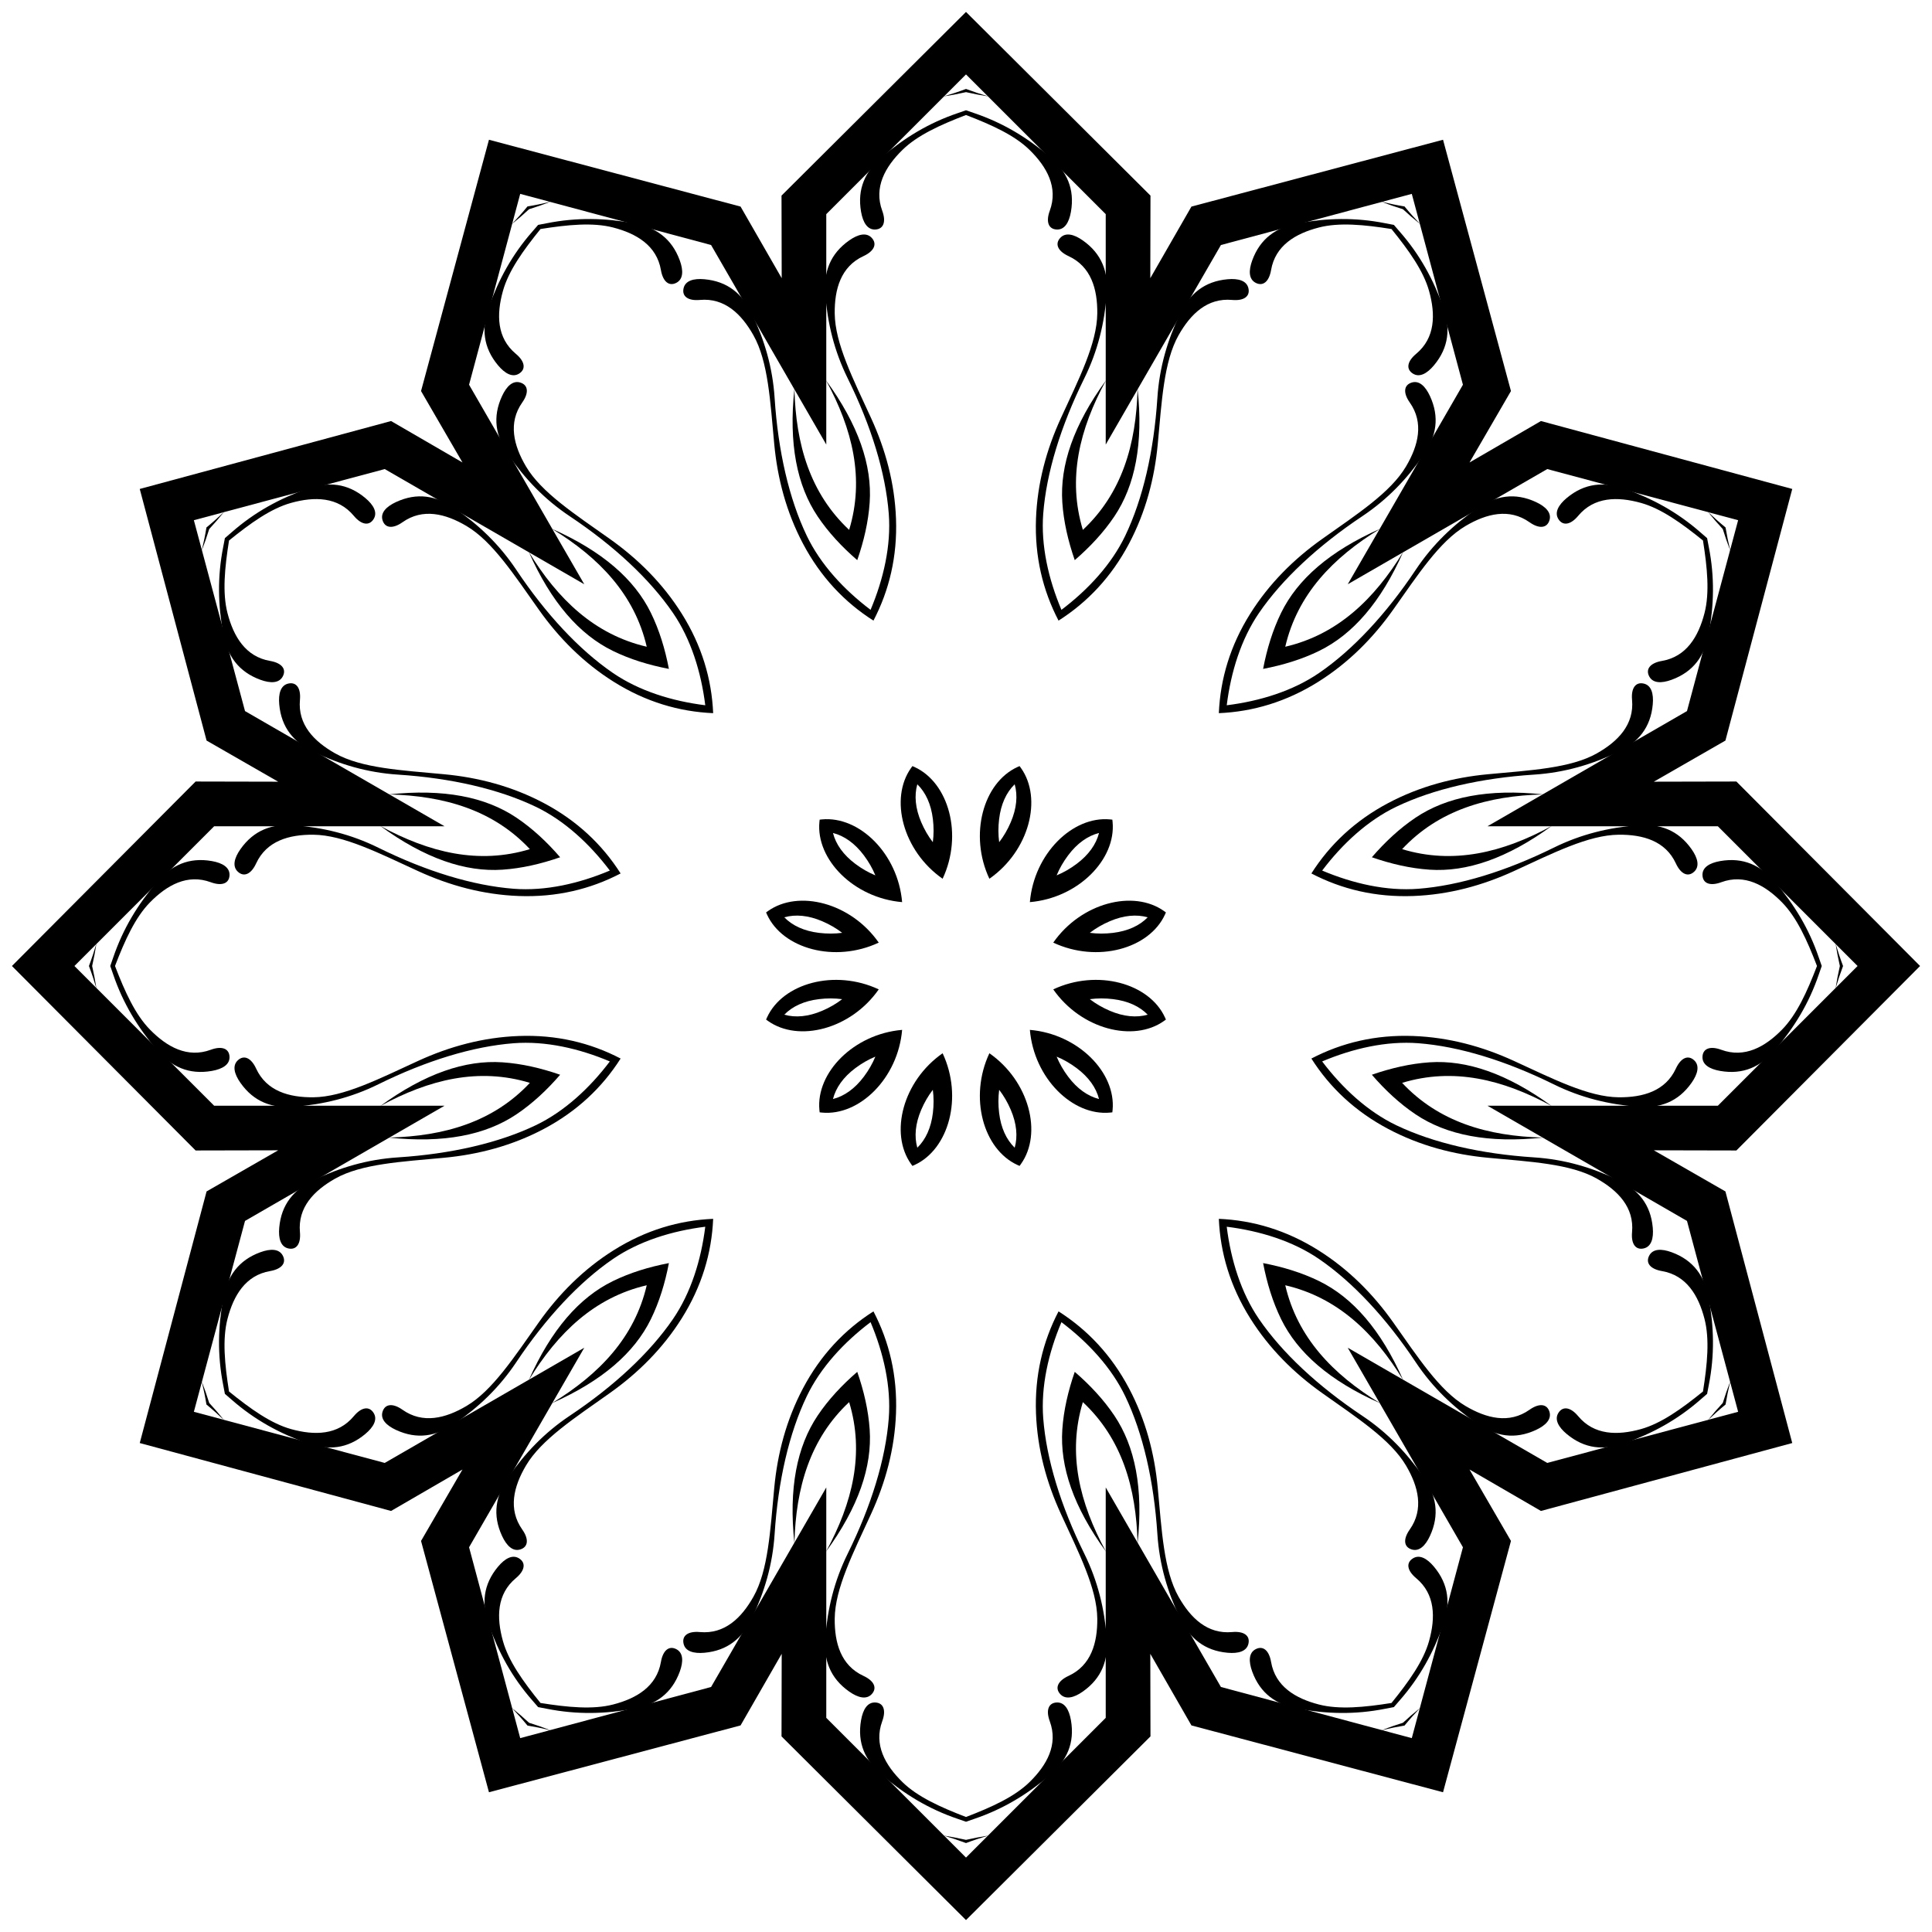 <?xml version="1.0" encoding="utf-8"?>

<!DOCTYPE svg PUBLIC "-//W3C//DTD SVG 1.1//EN" "http://www.w3.org/Graphics/SVG/1.1/DTD/svg11.dtd">
<svg version="1.1" id="Layer_1" xmlns="http://www.w3.org/2000/svg" xmlns:xlink="http://www.w3.org/1999/xlink" x="0px" y="0px"
	 viewBox="0 0 1620.001 1620.001" enable-background="new 0 0 1620.001 1620.001" xml:space="preserve">
<path d="M1059.125,560.876c16.693-3.201,32.556-8.03,47.083-15.149c28.035-13.74,51.677-40.698,70.401-82.966
	c-24.307,39.835-55.246,69.382-98.902,79.533c10.152-43.656,39.699-74.596,79.533-98.902
	c-42.268,18.724-69.226,42.366-82.966,70.401C1067.155,528.32,1062.326,544.183,1059.125,560.876z"/>
<path d="M1150.311,718.815c16.057,5.575,32.209,9.324,48.35,10.422c31.149,2.119,65.103-9.407,102.452-36.65
	c-40.967,22.345-82.535,32.464-125.418,19.427c30.62-32.732,71.678-44.752,118.329-45.885
	c-45.967-4.918-81.135,2.076-107.051,19.486C1173.543,694.635,1161.429,705.958,1150.311,718.815z"/>
<path d="M1150.311,901.186c11.118,12.856,23.232,24.179,36.661,33.201c25.917,17.41,61.084,24.404,107.051,19.486
	c-46.651-1.133-87.709-13.153-118.329-45.885c42.883-13.037,84.451-2.918,125.418,19.427c-37.35-27.243-71.303-38.769-102.452-36.65
	C1182.52,891.863,1166.368,895.612,1150.311,901.186z"/>
<path d="M1059.125,1059.125c3.201,16.693,8.03,32.556,15.15,47.083c13.74,28.035,40.698,51.677,82.966,70.401
	c-39.835-24.307-69.382-55.246-79.533-98.902c43.656,10.152,74.596,39.699,98.902,79.533
	c-18.724-42.268-42.366-69.226-70.401-82.966C1091.681,1067.155,1075.818,1062.326,1059.125,1059.125z"/>
<path d="M901.186,1150.311c-5.575,16.057-9.324,32.209-10.422,48.35c-2.119,31.149,9.407,65.103,36.65,102.452
	c-22.345-40.967-32.464-82.535-19.427-125.418c32.732,30.62,44.752,71.678,45.885,118.329c4.918-45.967-2.076-81.135-19.486-107.051
	C925.365,1173.543,914.042,1161.429,901.186,1150.311z"/>
<path d="M718.815,1150.311c-12.856,11.118-24.179,23.232-33.201,36.661c-17.41,25.917-24.404,61.084-19.486,107.051
	c1.133-46.651,13.153-87.709,45.885-118.329c13.037,42.883,2.918,84.451-19.427,125.418c27.243-37.35,38.769-71.303,36.65-102.452
	C728.138,1182.52,724.389,1166.368,718.815,1150.311z"/>
<path d="M560.876,1059.125c-16.693,3.201-32.555,8.03-47.083,15.15c-28.035,13.74-51.677,40.698-70.401,82.966
	c24.307-39.835,55.246-69.382,98.902-79.533c-10.152,43.656-39.699,74.596-79.533,98.902c42.268-18.724,69.226-42.366,82.966-70.401
	C552.846,1091.681,557.675,1075.818,560.876,1059.125z"/>
<path d="M469.69,901.186c-16.057-5.575-32.209-9.324-48.35-10.422c-31.149-2.119-65.102,9.407-102.452,36.65
	c40.967-22.345,82.535-32.464,125.419-19.427c-30.62,32.732-71.678,44.752-118.329,45.885c45.967,4.918,81.135-2.076,107.051-19.486
	C446.458,925.365,458.572,914.042,469.69,901.186z"/>
<path d="M469.69,718.815c-11.118-12.856-23.232-24.179-36.661-33.201c-25.917-17.41-61.084-24.404-107.051-19.486
	c46.651,1.133,87.709,13.153,118.329,45.885c-42.883,13.037-84.451,2.918-125.419-19.427c37.35,27.243,71.303,38.769,102.452,36.65
	C437.481,728.138,453.633,724.389,469.69,718.815z"/>
<path d="M560.876,560.876c-3.201-16.693-8.03-32.555-15.149-47.083c-13.74-28.035-40.698-51.677-82.966-70.401
	c39.835,24.307,69.382,55.246,79.533,98.902c-43.656-10.152-74.596-39.699-98.902-79.533c18.724,42.268,42.366,69.226,70.401,82.966
	C528.32,552.846,544.183,557.675,560.876,560.876z"/>
<path d="M718.815,469.69c5.575-16.057,9.324-32.209,10.422-48.35c2.119-31.149-9.407-65.102-36.65-102.452
	c22.345,40.967,32.464,82.535,19.427,125.419c-32.732-30.62-44.752-71.678-45.885-118.329
	c-4.918,45.967,2.076,81.135,19.486,107.051C694.635,446.458,705.958,458.572,718.815,469.69z"/>
<path d="M901.186,469.69c12.856-11.118,24.179-23.232,33.201-36.661c17.41-25.917,24.404-61.084,19.486-107.051
	c-1.133,46.651-13.153,87.709-45.885,118.329c-13.037-42.883-2.918-84.451,19.427-125.419
	c-27.243,37.35-38.769,71.303-36.65,102.452C891.863,437.481,895.612,453.633,901.186,469.69z"/>
<path d="M863.561,756.44c40.547-3.459,72.322-35.8,69.36-67.178c-0.063-0.667-0.133-1.323-0.211-1.97
	c-0.647-0.078-1.304-0.148-1.97-0.211C899.361,684.118,867.02,715.893,863.561,756.44z M921.543,698.458
	c-2.402,9.492-8.682,18.359-18.751,25.905c-5.331,3.995-10.954,7.231-16.79,9.637c2.406-5.836,5.642-11.459,9.637-16.79
	C903.184,707.14,912.051,700.86,921.543,698.458z"/>
<path d="M883.166,790.396c36.844,17.278,80.532,5.157,93.656-23.498c0.279-0.609,0.546-1.213,0.802-1.812
	c-0.521-0.391-1.055-0.78-1.601-1.168C950.33,745.663,906.435,757.01,883.166,790.396z M962.37,769.173
	c-6.826,7.019-16.698,11.558-29.192,13.059c-6.614,0.794-13.101,0.785-19.359-0.049c5.002-3.852,10.616-7.103,16.74-9.722
	C942.13,767.512,952.949,766.508,962.37,769.173z"/>
<path d="M883.166,829.605c23.269,33.386,67.164,44.732,92.858,26.478c0.546-0.388,1.079-0.777,1.601-1.168
	c-0.256-0.599-0.523-1.203-0.802-1.812C963.698,824.448,920.01,812.327,883.166,829.605z M962.37,850.828
	c-9.421,2.665-20.24,1.661-31.81-3.287c-6.125-2.619-11.739-5.871-16.74-9.722c6.257-0.835,12.745-0.844,19.359-0.049
	C945.672,839.27,955.544,843.809,962.37,850.828z"/>
<path d="M863.561,863.561c3.459,40.547,35.8,72.322,67.178,69.36c0.667-0.063,1.323-0.133,1.97-0.211
	c0.078-0.647,0.148-1.304,0.211-1.97C935.883,899.361,904.108,867.02,863.561,863.561z M921.543,921.543
	c-9.492-2.402-18.359-8.682-25.905-18.751c-3.995-5.331-7.231-10.954-9.637-16.79c5.836,2.406,11.459,5.642,16.79,9.637
	C912.861,903.184,919.141,912.051,921.543,921.543z"/>
<path d="M829.605,883.166c-17.278,36.844-5.157,80.532,23.498,93.656c0.609,0.279,1.213,0.546,1.812,0.802
	c0.391-0.521,0.78-1.055,1.168-1.601C874.337,950.33,862.991,906.435,829.605,883.166z M850.828,962.37
	c-7.019-6.826-11.558-16.698-13.059-29.192c-0.794-6.614-0.785-13.101,0.049-19.359c3.852,5.002,7.103,10.616,9.722,16.74
	C852.489,942.13,853.493,952.949,850.828,962.37z"/>
<path d="M790.396,883.166c-33.386,23.269-44.732,67.164-26.478,92.858c0.388,0.546,0.777,1.079,1.168,1.601
	c0.599-0.256,1.203-0.523,1.812-0.802C795.553,963.698,807.674,920.01,790.396,883.166z M769.173,962.37
	c-2.665-9.421-1.661-20.24,3.287-31.81c2.619-6.125,5.871-11.739,9.722-16.74c0.835,6.257,0.844,12.745,0.049,19.359
	C780.731,945.672,776.192,955.544,769.173,962.37z"/>
<path d="M756.44,863.561c-40.547,3.459-72.321,35.8-69.359,67.178c0.063,0.667,0.133,1.323,0.211,1.97
	c0.647,0.078,1.304,0.148,1.97,0.211C720.64,935.883,752.981,904.108,756.44,863.561z M698.458,921.543
	c2.402-9.492,8.682-18.359,18.751-25.905c5.331-3.995,10.954-7.231,16.79-9.637c-2.406,5.836-5.642,11.459-9.637,16.79
	C716.817,912.861,707.95,919.141,698.458,921.543z"/>
<path d="M736.835,829.605c-36.844-17.278-80.532-5.157-93.656,23.498c-0.279,0.609-0.546,1.213-0.802,1.812
	c0.521,0.391,1.055,0.78,1.601,1.168C669.671,874.337,713.566,862.991,736.835,829.605z M657.63,850.828
	c6.826-7.019,16.698-11.558,29.192-13.059c6.614-0.794,13.101-0.785,19.359,0.049c-5.002,3.852-10.616,7.103-16.74,9.722
	C677.87,852.489,667.052,853.493,657.63,850.828z"/>
<path d="M736.835,790.396c-23.269-33.386-67.164-44.732-92.858-26.478c-0.546,0.388-1.079,0.777-1.601,1.168
	c0.256,0.599,0.524,1.203,0.802,1.812C656.303,795.553,699.991,807.674,736.835,790.396z M657.63,769.173
	c9.421-2.665,20.24-1.661,31.81,3.287c6.125,2.619,11.739,5.871,16.74,9.722c-6.257,0.835-12.745,0.844-19.359,0.049
	C674.328,780.731,664.457,776.192,657.63,769.173z"/>
<path d="M756.44,756.44c-3.459-40.547-35.8-72.321-67.178-69.359c-0.667,0.063-1.323,0.133-1.97,0.211
	c-0.078,0.647-0.148,1.304-0.211,1.97C684.118,720.64,715.893,752.981,756.44,756.44z M698.458,698.458
	c9.492,2.402,18.359,8.682,25.905,18.751c3.995,5.331,7.231,10.954,9.637,16.79c-5.836-2.406-11.459-5.642-16.79-9.637
	C707.14,716.817,700.86,707.95,698.458,698.458z"/>
<path d="M790.396,736.835c17.278-36.844,5.157-80.532-23.498-93.656c-0.609-0.279-1.213-0.546-1.812-0.802
	c-0.391,0.521-0.78,1.055-1.168,1.601C745.663,669.671,757.01,713.566,790.396,736.835z M769.173,657.63
	c7.019,6.826,11.558,16.698,13.059,29.192c0.794,6.614,0.785,13.101-0.049,19.359c-3.852-5.002-7.103-10.616-9.722-16.74
	C767.512,677.87,766.508,667.052,769.173,657.63z"/>
<path d="M829.605,736.835c33.386-23.269,44.732-67.164,26.478-92.858c-0.388-0.546-0.777-1.079-1.168-1.601
	c-0.599,0.256-1.203,0.524-1.812,0.802C824.448,656.303,812.327,699.991,829.605,736.835z M850.828,657.63
	c2.665,9.421,1.661,20.24-3.287,31.81c-2.619,6.125-5.871,11.739-9.722,16.74c-0.835-6.257-0.844-12.745-0.049-19.359
	C839.27,674.328,843.809,664.457,850.828,657.63z"/>
<path d="M1176.372,175.427c-5.886-1.805-11.921-3.898-18.106-6.286c6.537,1.583,13.02,2.917,19.443,3.97
	c4.124,5.036,8.521,9.984,13.16,14.853C1185.708,183.801,1180.878,179.622,1176.372,175.427z"/>
<path d="M1444.574,443.629c-4.195-4.506-8.375-9.336-12.537-14.497c4.87,4.639,9.817,9.036,14.853,13.16
	c1.053,6.423,2.387,12.906,3.97,19.443C1448.472,455.55,1446.379,449.516,1444.574,443.629z"/>
<path d="M1542.743,810c-1.38-6-2.584-12.273-3.609-18.823c1.898,6.452,3.984,12.734,6.284,18.823
	c-2.299,6.089-4.386,12.371-6.284,18.823C1540.158,822.273,1541.363,816.001,1542.743,810z"/>
<path d="M1444.574,1176.372c1.805-5.886,3.898-11.921,6.286-18.106c-1.583,6.537-2.917,13.02-3.97,19.443
	c-5.036,4.124-9.984,8.521-14.853,13.16C1436.199,1185.708,1440.379,1180.878,1444.574,1176.372z"/>
<path d="M1176.372,1444.574c4.506-4.195,9.336-8.375,14.497-12.537c-4.639,4.87-9.036,9.817-13.16,14.853
	c-6.423,1.053-12.906,2.387-19.443,3.97C1164.451,1448.472,1170.485,1446.379,1176.372,1444.574z"/>
<path d="M810,1542.743c6-1.38,12.273-2.584,18.823-3.609c-6.452,1.898-12.734,3.984-18.823,6.284
	c-6.089-2.299-12.371-4.386-18.823-6.284C797.728,1540.158,804,1541.363,810,1542.743z"/>
<path d="M443.629,1444.574c5.886,1.805,11.921,3.898,18.106,6.286c-6.537-1.583-13.02-2.917-19.443-3.97
	c-4.124-5.036-8.521-9.984-13.16-14.853C434.293,1436.199,439.123,1440.379,443.629,1444.574z"/>
<path d="M175.427,1176.372c4.195,4.506,8.374,9.336,12.537,14.497c-4.87-4.639-9.817-9.036-14.853-13.16
	c-1.053-6.423-2.387-12.906-3.97-19.443C171.529,1164.451,173.622,1170.485,175.427,1176.372z"/>
<path d="M77.258,810c1.38,6,2.584,12.273,3.609,18.823c-1.898-6.452-3.984-12.734-6.284-18.823
	c2.299-6.089,4.386-12.371,6.284-18.823C79.842,797.728,78.638,804,77.258,810z"/>
<path d="M175.427,443.629c-1.805,5.886-3.898,11.921-6.286,18.106c1.583-6.537,2.917-13.02,3.97-19.443
	c5.036-4.124,9.984-8.521,14.853-13.16C183.801,434.293,179.622,439.123,175.427,443.629z"/>
<path d="M443.629,175.427c-4.506,4.195-9.336,8.374-14.497,12.537c4.639-4.87,9.036-9.817,13.16-14.853
	c6.423-1.053,12.906-2.387,19.443-3.97C455.55,171.529,449.516,173.622,443.629,175.427z"/>
<path d="M810,77.258c-6,1.38-12.273,2.584-18.823,3.609c6.452-1.898,12.734-3.984,18.823-6.284
	c6.089,2.299,12.371,4.386,18.823,6.284C822.273,79.842,816.001,78.638,810,77.258z"/>
<path d="M887.6,520.395c24.223-15.405,44.319-36.607,59.079-64.509c13.957-26.384,21.416-54.661,24.115-83.559
	c3.332-35.67,5.026-69.211,17.482-91.28c10.024-17.759,24.127-31.435,44.88-29.542c9.922,0.905,15.224-3.031,13.65-9.825
	c-1.461-6.308-8.323-8.358-17.44-7.539c-19.392,1.741-31.925,12.124-40.03,29.229c-10.271,21.676-17.182,44.428-18.874,70.436
	c-2.889,44.424-12.102,84.443-26.933,115.399c-11.515,24.035-31.103,45.202-53.51,62.15c-10.931-25.88-17.312-54.006-15.266-80.578
	c2.635-34.224,14.666-73.488,34.375-113.405c11.539-23.369,16.93-46.528,18.873-70.436c1.533-18.866-4.129-34.124-20.052-45.328
	c-7.486-5.267-14.453-6.923-18.873-2.191c-4.76,5.097-2.137,11.157,6.909,15.334c18.919,8.737,24.295,27.632,24.097,48.024
	c-0.247,25.34-15.55,55.235-30.5,87.792c-12.111,26.376-19.79,54.594-20.895,84.422C867.522,466.532,874.325,494.942,887.6,520.395z
	"/>
<path d="M1022.007,597.994c28.68-1.23,56.685-9.543,83.419-26.326c25.279-15.87,45.877-36.629,62.664-60.306
	c20.721-29.225,38.958-57.426,60.78-70.31c17.561-10.368,36.612-15.16,53.639-3.144c8.14,5.745,14.7,4.987,16.734-1.684
	c1.889-6.194-3.029-11.399-11.333-15.249c-17.665-8.189-33.709-5.463-49.282,5.298c-19.734,13.637-37.094,29.885-51.563,51.562
	c-24.714,37.028-52.702,67.079-81.024,86.473c-21.99,15.058-49.537,23.595-77.416,27.069c3.474-27.879,12.011-55.426,27.069-77.416
	c19.394-28.322,49.445-56.31,86.472-81.024c21.677-14.469,37.926-31.829,51.562-51.563c10.761-15.572,13.487-31.617,5.298-49.282
	c-3.849-8.304-9.055-13.222-15.249-11.333c-6.671,2.034-7.429,8.594-1.684,16.734c12.016,17.026,7.224,36.078-3.144,53.639
	c-12.884,21.822-41.084,40.06-70.309,60.78c-23.677,16.787-44.436,37.385-60.307,62.664
	C1031.55,541.309,1023.236,569.314,1022.007,597.994z"/>
<path d="M1099.606,732.401c25.453,13.275,53.863,20.078,85.406,18.91c29.828-1.104,58.046-8.784,84.422-20.895
	c32.557-14.949,62.452-30.253,87.792-30.5c20.392-0.199,39.287,5.177,48.024,24.097c4.177,9.045,10.237,11.669,15.334,6.909
	c4.732-4.42,3.076-11.387-2.191-18.873c-11.204-15.924-26.462-21.586-45.328-20.052c-23.908,1.943-47.067,7.334-70.436,18.873
	c-39.917,19.71-79.181,31.741-113.405,34.375c-26.573,2.046-54.698-4.335-80.578-15.266c16.948-22.407,38.115-41.995,62.15-53.51
	c30.956-14.831,70.975-24.043,115.399-26.933c26.007-1.691,48.759-8.602,70.436-18.874c17.105-8.105,27.488-20.638,29.229-40.03
	c0.818-9.116-1.231-15.978-7.539-17.44c-6.795-1.574-10.731,3.728-9.825,13.65c1.893,20.753-11.783,34.856-29.542,44.88
	c-22.069,12.456-55.61,14.151-91.28,17.483c-28.898,2.699-57.175,10.158-83.559,24.115
	C1136.214,688.081,1115.011,708.178,1099.606,732.401z"/>
<path d="M1099.606,887.6c15.405,24.223,36.607,44.319,64.509,59.079c26.384,13.957,54.661,21.416,83.559,24.115
	c35.67,3.332,69.211,5.026,91.28,17.482c17.759,10.024,31.435,24.127,29.542,44.88c-0.905,9.922,3.031,15.224,9.825,13.65
	c6.308-1.461,8.358-8.323,7.539-17.44c-1.741-19.392-12.124-31.925-29.229-40.03c-21.677-10.271-44.428-17.182-70.436-18.874
	c-44.424-2.889-84.443-12.102-115.399-26.933c-24.036-11.515-45.202-31.103-62.15-53.51c25.88-10.931,54.006-17.312,80.578-15.266
	c34.224,2.635,73.488,14.666,113.405,34.375c23.369,11.539,46.528,16.93,70.436,18.873c18.866,1.533,34.125-4.129,45.328-20.052
	c5.267-7.486,6.923-14.453,2.191-18.873c-5.097-4.76-11.157-2.137-15.334,6.909c-8.737,18.919-27.632,24.295-48.024,24.097
	c-25.34-0.247-55.235-15.55-87.792-30.5c-26.376-12.111-54.594-19.79-84.422-20.895
	C1153.469,867.522,1125.059,874.325,1099.606,887.6z"/>
<path d="M1022.007,1022.007c1.23,28.68,9.543,56.685,26.326,83.419c15.87,25.279,36.629,45.877,60.307,62.664
	c29.225,20.721,57.425,38.958,70.309,60.78c10.368,17.561,15.16,36.612,3.144,53.639c-5.745,8.14-4.987,14.7,1.684,16.734
	c6.194,1.889,11.4-3.029,15.249-11.333c8.188-17.665,5.463-33.709-5.298-49.282c-13.637-19.734-29.885-37.094-51.562-51.563
	c-37.028-24.714-67.079-52.702-86.472-81.024c-15.058-21.99-23.595-49.537-27.069-77.416c27.879,3.474,55.426,12.011,77.416,27.069
	c28.322,19.394,56.31,49.445,81.024,86.472c14.469,21.677,31.829,37.926,51.563,51.562c15.572,10.761,31.617,13.487,49.282,5.298
	c8.304-3.849,13.222-9.055,11.333-15.249c-2.034-6.671-8.594-7.429-16.734-1.684c-17.026,12.016-36.078,7.224-53.639-3.144
	c-21.822-12.884-40.06-41.084-60.78-70.309c-16.787-23.677-37.385-44.436-62.664-60.307
	C1078.692,1031.55,1050.687,1023.236,1022.007,1022.007z"/>
<path d="M887.6,1099.606c-13.275,25.453-20.078,53.863-18.91,85.406c1.104,29.828,8.784,58.046,20.895,84.422
	c14.949,32.557,30.253,62.452,30.5,87.792c0.199,20.392-5.177,39.287-24.097,48.024c-9.045,4.177-11.669,10.237-6.909,15.334
	c4.42,4.732,11.387,3.076,18.873-2.191c15.924-11.204,21.586-26.462,20.052-45.328c-1.943-23.908-7.334-47.067-18.873-70.436
	c-19.71-39.917-31.741-79.181-34.375-113.405c-2.046-26.573,4.335-54.698,15.266-80.578c22.407,16.948,41.995,38.115,53.51,62.15
	c14.831,30.956,24.043,70.975,26.933,115.399c1.691,26.007,8.602,48.759,18.874,70.436c8.105,17.105,20.638,27.488,40.03,29.229
	c9.117,0.818,15.978-1.231,17.44-7.539c1.574-6.795-3.728-10.731-13.65-9.825c-20.753,1.893-34.856-11.783-44.88-29.542
	c-12.456-22.069-14.15-55.61-17.482-91.28c-2.699-28.898-10.158-57.175-24.115-83.559
	C931.919,1136.214,911.823,1115.011,887.6,1099.606z"/>
<path d="M732.401,1099.606c-24.223,15.405-44.319,36.607-59.079,64.509c-13.957,26.384-21.416,54.661-24.115,83.559
	c-3.332,35.67-5.026,69.211-17.483,91.28c-10.024,17.759-24.127,31.435-44.88,29.542c-9.922-0.905-15.224,3.031-13.65,9.825
	c1.461,6.308,8.323,8.358,17.44,7.539c19.392-1.741,31.925-12.124,40.03-29.229c10.271-21.677,17.182-44.428,18.874-70.436
	c2.889-44.424,12.102-84.443,26.933-115.399c11.515-24.036,31.103-45.202,53.51-62.15c10.931,25.88,17.312,54.006,15.266,80.578
	c-2.635,34.224-14.666,73.488-34.375,113.405c-11.539,23.369-16.93,46.528-18.873,70.436c-1.533,18.866,4.129,34.125,20.052,45.328
	c7.486,5.267,14.453,6.923,18.873,2.191c4.76-5.097,2.137-11.157-6.909-15.334c-18.919-8.737-24.295-27.632-24.097-48.024
	c0.247-25.34,15.55-55.235,30.5-87.792c12.111-26.376,19.79-54.594,20.895-84.422
	C752.479,1153.469,745.676,1125.059,732.401,1099.606z"/>
<path d="M597.994,1022.007c-28.68,1.23-56.685,9.543-83.419,26.326c-25.279,15.87-45.877,36.629-62.664,60.307
	c-20.721,29.225-38.958,57.425-60.78,70.309c-17.561,10.368-36.612,15.16-53.639,3.144c-8.14-5.745-14.7-4.987-16.734,1.684
	c-1.889,6.194,3.029,11.4,11.333,15.249c17.665,8.188,33.71,5.463,49.282-5.298c19.733-13.637,37.094-29.885,51.563-51.562
	c24.714-37.028,52.702-67.079,81.024-86.472c21.99-15.058,49.537-23.595,77.416-27.069c-3.474,27.879-12.011,55.426-27.069,77.416
	c-19.394,28.322-49.445,56.31-86.473,81.024c-21.677,14.469-37.926,31.829-51.562,51.563c-10.761,15.572-13.487,31.617-5.298,49.282
	c3.849,8.304,9.055,13.222,15.249,11.333c6.671-2.034,7.429-8.594,1.684-16.734c-12.016-17.026-7.224-36.078,3.144-53.639
	c12.884-21.822,41.084-40.06,70.31-60.78c23.677-16.787,44.436-37.385,60.306-62.664
	C588.451,1078.692,596.765,1050.687,597.994,1022.007z"/>
<path d="M520.395,887.6c-25.453-13.275-53.863-20.078-85.406-18.91c-29.828,1.104-58.045,8.784-84.422,20.895
	c-32.557,14.949-62.452,30.253-87.792,30.5c-20.392,0.199-39.287-5.177-48.024-24.097c-4.177-9.045-10.237-11.669-15.334-6.909
	c-4.732,4.42-3.076,11.387,2.191,18.873c11.204,15.924,26.462,21.586,45.328,20.052c23.908-1.943,47.067-7.334,70.436-18.873
	c39.917-19.71,79.181-31.741,113.405-34.375c26.573-2.046,54.698,4.335,80.578,15.266c-16.948,22.407-38.115,41.995-62.15,53.51
	c-30.956,14.831-70.975,24.043-115.399,26.933c-26.007,1.691-48.759,8.602-70.436,18.874c-17.105,8.105-27.488,20.638-29.229,40.03
	c-0.818,9.117,1.231,15.978,7.539,17.44c6.795,1.574,10.731-3.728,9.825-13.65c-1.893-20.753,11.783-34.856,29.542-44.88
	c22.069-12.456,55.61-14.15,91.28-17.482c28.898-2.699,57.175-10.158,83.559-24.115C483.787,931.919,504.99,911.823,520.395,887.6z"
	/>
<path d="M520.395,732.401c-15.405-24.223-36.607-44.319-64.509-59.079c-26.384-13.957-54.661-21.416-83.559-24.115
	c-35.67-3.332-69.211-5.026-91.28-17.483c-17.759-10.024-31.435-24.127-29.542-44.88c0.905-9.922-3.031-15.224-9.825-13.65
	c-6.308,1.461-8.358,8.323-7.539,17.44c1.741,19.392,12.124,31.925,29.229,40.03c21.676,10.271,44.428,17.182,70.436,18.874
	c44.424,2.889,84.443,12.102,115.399,26.933c24.035,11.515,45.202,31.103,62.15,53.51c-25.88,10.931-54.006,17.312-80.578,15.266
	c-34.224-2.635-73.488-14.666-113.405-34.375c-23.369-11.539-46.528-16.93-70.436-18.873c-18.866-1.533-34.124,4.129-45.328,20.052
	c-5.267,7.486-6.923,14.453-2.191,18.873c5.097,4.76,11.157,2.137,15.334-6.909c8.737-18.919,27.632-24.295,48.024-24.097
	c25.34,0.247,55.235,15.55,87.792,30.5c26.376,12.111,54.594,19.79,84.422,20.895C466.532,752.479,494.942,745.676,520.395,732.401z
	"/>
<path d="M597.994,597.994c-1.23-28.68-9.543-56.685-26.326-83.419c-15.87-25.279-36.629-45.877-60.306-62.664
	c-29.225-20.721-57.426-38.958-70.31-60.78c-10.368-17.561-15.16-36.612-3.144-53.639c5.745-8.14,4.987-14.7-1.684-16.734
	c-6.194-1.889-11.399,3.029-15.249,11.333c-8.189,17.665-5.463,33.71,5.298,49.282c13.637,19.733,29.885,37.094,51.562,51.563
	c37.028,24.714,67.079,52.702,86.473,81.024c15.058,21.99,23.595,49.537,27.069,77.416c-27.879-3.474-55.426-12.011-77.416-27.069
	c-28.322-19.394-56.31-49.445-81.024-86.473c-14.469-21.677-31.829-37.926-51.563-51.562c-15.572-10.761-31.617-13.487-49.282-5.298
	c-8.304,3.849-13.222,9.055-11.333,15.249c2.034,6.671,8.594,7.429,16.734,1.684c17.026-12.016,36.078-7.224,53.639,3.144
	c21.822,12.884,40.06,41.084,60.78,70.31c16.787,23.677,37.385,44.436,62.664,60.306
	C541.309,588.451,569.314,596.765,597.994,597.994z"/>
<path d="M732.401,520.395c13.275-25.453,20.078-53.863,18.91-85.406c-1.104-29.828-8.784-58.045-20.895-84.422
	c-14.949-32.557-30.253-62.452-30.5-87.792c-0.199-20.392,5.177-39.287,24.097-48.024c9.045-4.177,11.669-10.237,6.909-15.334
	c-4.42-4.732-11.387-3.076-18.873,2.191c-15.924,11.204-21.586,26.462-20.052,45.328c1.943,23.908,7.334,47.067,18.873,70.436
	c19.71,39.917,31.741,79.181,34.375,113.405c2.046,26.573-4.335,54.698-15.266,80.578c-22.407-16.948-41.995-38.115-53.51-62.15
	c-14.831-30.956-24.043-70.975-26.933-115.399c-1.691-26.007-8.602-48.759-18.874-70.436c-8.105-17.105-20.638-27.488-40.03-29.229
	c-9.116-0.818-15.978,1.231-17.44,7.539c-1.574,6.795,3.728,10.731,13.65,9.825c20.753-1.893,34.856,11.783,44.88,29.542
	c12.456,22.069,14.151,55.61,17.483,91.28c2.699,28.898,10.158,57.175,24.115,83.559
	C688.081,483.787,708.178,504.99,732.401,520.395z"/>
<path d="M1166.783,192.035c-22.955-3.644-43.867-5.657-60.821-1.29c-19.749,5.086-36.609,15.169-40.151,35.705
	c-1.694,9.818-6.868,13.921-13.024,10.642c-5.715-3.044-5.919-10.203-2.769-18.797c6.701-18.281,19.974-27.699,38.594-31.101
	c23.596-4.311,47.362-5.098,72.921,0c2.424,0.483,4.84,0.945,7.247,1.383c1.583,1.865,3.191,3.727,4.821,5.584
	c17.194,19.586,28.395,40.561,36.46,63.151c6.364,17.827,4.844,34.03-7.637,48.974c-5.868,7.025-12.169,10.428-17.663,7.001
	c-5.917-3.692-4.952-10.224,2.704-16.6c16.014-13.336,16.316-32.979,10.846-52.625
	C1193.615,227.197,1181.417,210.092,1166.783,192.035z"/>
<path d="M1427.966,453.218c-18.057-14.633-35.162-26.832-52.027-31.528c-19.646-5.47-39.289-5.168-52.625,10.846
	c-6.376,7.656-12.908,8.622-16.6,2.704c-3.427-5.494-0.024-11.795,7.001-17.663c14.943-12.482,31.147-14.001,48.974-7.637
	c22.59,8.065,43.565,19.266,63.151,36.46c1.858,1.631,3.719,3.238,5.584,4.821c0.439,2.407,0.9,4.823,1.383,7.247
	c5.097,25.559,4.311,49.324,0,72.921c-3.402,18.62-12.82,31.893-31.101,38.594c-8.594,3.15-15.752,2.946-18.797-2.769
	c-3.279-6.156,0.824-11.33,10.642-13.024c20.536-3.543,30.619-20.403,35.705-40.151
	C1433.623,497.085,1431.61,476.172,1427.966,453.218z"/>
<path d="M1523.566,810c-8.321-21.701-17.035-40.819-29.293-53.318c-14.279-14.56-31.441-24.12-50.997-16.92
	c-9.35,3.442-15.49,1.013-15.728-5.958c-0.221-6.471,5.876-10.227,14.894-11.796c19.182-3.338,33.975,3.448,46.231,17.873
	c15.532,18.279,28.096,38.467,36.461,63.151c0.793,2.341,1.602,4.664,2.426,6.968c-0.824,2.304-1.632,4.627-2.426,6.968
	c-8.365,24.683-20.929,44.871-36.461,63.151c-12.256,14.425-27.049,21.21-46.231,17.873c-9.018-1.569-15.115-5.325-14.894-11.796
	c0.238-6.97,6.378-9.4,15.728-5.958c19.556,7.2,36.718-2.36,50.997-16.92C1506.531,850.819,1515.245,831.702,1523.566,810z"/>
<path d="M1427.966,1166.783c3.644-22.955,5.656-43.867,1.29-60.821c-5.086-19.749-15.169-36.609-35.705-40.151
	c-9.818-1.694-13.921-6.868-10.642-13.024c3.044-5.715,10.203-5.919,18.797-2.769c18.281,6.701,27.699,19.974,31.101,38.594
	c4.311,23.596,5.098,47.362,0,72.921c-0.483,2.424-0.944,4.84-1.383,7.247c-1.865,1.583-3.727,3.191-5.584,4.821
	c-19.586,17.194-40.561,28.395-63.151,36.46c-17.827,6.364-34.03,4.844-48.974-7.637c-7.025-5.868-10.428-12.169-7.001-17.663
	c3.692-5.917,10.224-4.952,16.6,2.704c13.336,16.014,32.979,16.316,52.625,10.846
	C1392.804,1193.615,1409.909,1181.417,1427.966,1166.783z"/>
<path d="M1166.783,1427.966c14.633-18.057,26.832-35.162,31.528-52.027c5.47-19.646,5.168-39.289-10.846-52.625
	c-7.656-6.376-8.622-12.908-2.704-16.6c5.494-3.427,11.795-0.024,17.663,7.001c12.482,14.943,14.001,31.147,7.637,48.974
	c-8.065,22.59-19.266,43.565-36.46,63.151c-1.631,1.858-3.238,3.719-4.821,5.584c-2.407,0.439-4.823,0.9-7.247,1.383
	c-25.559,5.097-49.324,4.311-72.921,0c-18.62-3.402-31.893-12.82-38.594-31.101c-3.15-8.594-2.947-15.752,2.769-18.797
	c6.156-3.279,11.33,0.824,13.024,10.642c3.543,20.536,20.403,30.619,40.151,35.705
	C1122.916,1433.623,1143.828,1431.61,1166.783,1427.966z"/>
<path d="M810,1523.566c21.701-8.321,40.819-17.035,53.318-29.293c14.56-14.279,24.12-31.441,16.92-50.997
	c-3.442-9.35-1.013-15.49,5.958-15.728c6.471-0.221,10.227,5.876,11.796,14.894c3.338,19.182-3.448,33.975-17.873,46.231
	c-18.279,15.532-38.467,28.096-63.151,36.461c-2.341,0.793-4.664,1.602-6.968,2.426c-2.304-0.824-4.627-1.632-6.968-2.426
	c-24.683-8.365-44.871-20.929-63.151-36.461c-14.425-12.256-21.21-27.049-17.873-46.231c1.569-9.018,5.325-15.115,11.796-14.894
	c6.97,0.238,9.4,6.378,5.958,15.728c-7.2,19.556,2.36,36.718,16.92,50.997C769.182,1506.531,788.299,1515.245,810,1523.566z"/>
<path d="M453.218,1427.966c22.955,3.644,43.867,5.656,60.821,1.29c19.749-5.086,36.609-15.169,40.151-35.705
	c1.694-9.818,6.868-13.921,13.024-10.642c5.715,3.044,5.919,10.203,2.769,18.797c-6.701,18.281-19.974,27.699-38.594,31.101
	c-23.596,4.311-47.362,5.098-72.921,0c-2.424-0.483-4.84-0.944-7.247-1.383c-1.583-1.865-3.191-3.727-4.821-5.584
	c-17.194-19.586-28.395-40.561-36.46-63.151c-6.364-17.827-4.844-34.03,7.637-48.974c5.868-7.025,12.169-10.428,17.663-7.001
	c5.917,3.692,4.951,10.224-2.704,16.6c-16.014,13.336-16.316,32.979-10.846,52.625
	C426.385,1392.804,438.584,1409.909,453.218,1427.966z"/>
<path d="M192.035,1166.783c18.057,14.633,35.162,26.832,52.027,31.528c19.646,5.47,39.289,5.168,52.625-10.846
	c6.376-7.656,12.908-8.622,16.6-2.704c3.427,5.494,0.024,11.795-7.001,17.663c-14.943,12.482-31.147,14.001-48.974,7.637
	c-22.59-8.065-43.565-19.266-63.151-36.46c-1.857-1.631-3.719-3.238-5.584-4.821c-0.439-2.407-0.9-4.823-1.383-7.247
	c-5.097-25.559-4.311-49.324,0-72.921c3.402-18.62,12.82-31.893,31.101-38.594c8.594-3.15,15.752-2.947,18.797,2.769
	c3.279,6.156-0.824,11.33-10.642,13.024c-20.536,3.543-30.619,20.403-35.705,40.151
	C186.378,1122.916,188.39,1143.828,192.035,1166.783z"/>
<path d="M96.435,810c8.321,21.701,17.035,40.819,29.293,53.318c14.279,14.56,31.441,24.12,50.997,16.92
	c9.35-3.442,15.49-1.013,15.728,5.958c0.221,6.471-5.876,10.227-14.894,11.796c-19.182,3.338-33.975-3.448-46.231-17.873
	c-15.532-18.279-28.096-38.467-36.461-63.151c-0.793-2.341-1.602-4.664-2.426-6.968c0.824-2.304,1.632-4.627,2.426-6.968
	c8.365-24.683,20.929-44.871,36.461-63.151c12.256-14.425,27.049-21.21,46.231-17.873c9.018,1.569,15.115,5.325,14.894,11.796
	c-0.238,6.97-6.378,9.4-15.728,5.958c-19.556-7.2-36.718,2.36-50.997,16.92C113.47,769.182,104.756,788.299,96.435,810z"/>
<path d="M192.035,453.218c-3.644,22.955-5.657,43.867-1.29,60.821c5.086,19.749,15.169,36.609,35.705,40.151
	c9.818,1.694,13.921,6.868,10.642,13.024c-3.044,5.715-10.203,5.919-18.797,2.769c-18.281-6.701-27.699-19.974-31.101-38.594
	c-4.311-23.596-5.098-47.362,0-72.921c0.483-2.424,0.945-4.84,1.383-7.247c1.865-1.583,3.727-3.191,5.584-4.821
	c19.586-17.194,40.561-28.395,63.151-36.46c17.827-6.364,34.03-4.844,48.974,7.637c7.025,5.868,10.428,12.169,7.001,17.663
	c-3.692,5.917-10.224,4.951-16.6-2.704c-13.336-16.014-32.979-16.316-52.625-10.846
	C227.197,426.385,210.092,438.584,192.035,453.218z"/>
<path d="M453.218,192.035c-14.633,18.057-26.832,35.162-31.528,52.027c-5.47,19.646-5.168,39.289,10.846,52.625
	c7.656,6.376,8.622,12.908,2.704,16.6c-5.494,3.427-11.795,0.024-17.663-7.001c-12.482-14.943-14.001-31.147-7.637-48.974
	c8.065-22.59,19.266-43.565,36.46-63.151c1.631-1.857,3.238-3.719,4.821-5.584c2.407-0.439,4.823-0.9,7.247-1.383
	c25.559-5.097,49.324-4.311,72.921,0c18.62,3.402,31.893,12.82,38.594,31.101c3.15,8.594,2.946,15.752-2.769,18.797
	c-6.156,3.279-11.33-0.824-13.024-10.642c-3.543-20.536-20.403-30.619-40.151-35.705
	C497.085,186.378,476.172,188.39,453.218,192.035z"/>
<path d="M810,96.435c-21.701,8.321-40.819,17.035-53.318,29.293c-14.56,14.279-24.12,31.441-16.92,50.997
	c3.442,9.35,1.013,15.49-5.958,15.728c-6.471,0.221-10.227-5.876-11.796-14.894c-3.338-19.182,3.448-33.975,17.873-46.231
	c18.279-15.532,38.467-28.096,63.151-36.461c2.341-0.793,4.664-1.602,6.968-2.426c2.304,0.824,4.627,1.632,6.968,2.426
	c24.683,8.365,44.871,20.929,63.151,36.461c14.425,12.256,21.21,27.049,17.873,46.231c-1.569,9.018-5.325,15.115-11.796,14.894
	c-6.97-0.238-9.4-6.378-5.958-15.728c7.2-19.556-2.36-36.718-16.92-50.997C850.819,113.47,831.702,104.756,810,96.435z"/>
<path d="M964.538,233.257l34.489-60.037L1210,117.18l56.954,210.728l-34.749,59.886l59.886-34.749L1502.821,410l-56.04,210.973
	l-60.036,34.489l69.238-0.15L1610,810l-154.019,154.688l-69.238-0.15l60.036,34.489l56.04,210.973l-210.728,56.954l-59.886-34.749
	l34.749,59.886L1210,1502.821l-210.973-56.04l-34.489-60.036l0.15,69.238L810,1610l-154.688-154.019l0.15-69.238l-34.489,60.036
	L410,1502.821l-56.954-210.728l34.749-59.886l-59.886,34.749L117.18,1210l56.04-210.973l60.037-34.489l-69.238,0.15L10,810
	l154.019-154.688l69.238,0.15l-60.037-34.489L117.18,410l210.728-56.954l59.886,34.749l-34.749-59.886L410,117.18l210.973,56.04
	l34.489,60.037l-0.15-69.238L810,10l154.688,154.019L964.538,233.257z M1183.8,162.561l-160.046,42.884l-96.592,167.302V179.563
	L810,62.402L692.839,179.563v193.184l-96.592-167.302l-160.046-42.884l-42.884,160.046l96.592,167.302l-167.302-96.592
	l-160.046,42.884l42.884,160.046l167.302,96.592H179.563L62.402,810l117.162,117.162h193.184l-167.302,96.592L162.561,1183.8
	l160.046,42.884l167.302-96.592l-96.592,167.302l42.884,160.046l160.046-42.884l96.592-167.302v193.184L810,1557.599
	l117.162-117.162v-193.184l96.592,167.302l160.046,42.884l42.884-160.046l-96.592-167.302l167.302,96.592l160.046-42.884
	l-42.884-160.046l-167.302-96.592h193.184L1557.599,810l-117.162-117.162h-193.184l167.302-96.592l42.884-160.046l-160.046-42.884
	l-167.302,96.592l96.592-167.302L1183.8,162.561z"/>
</svg>

